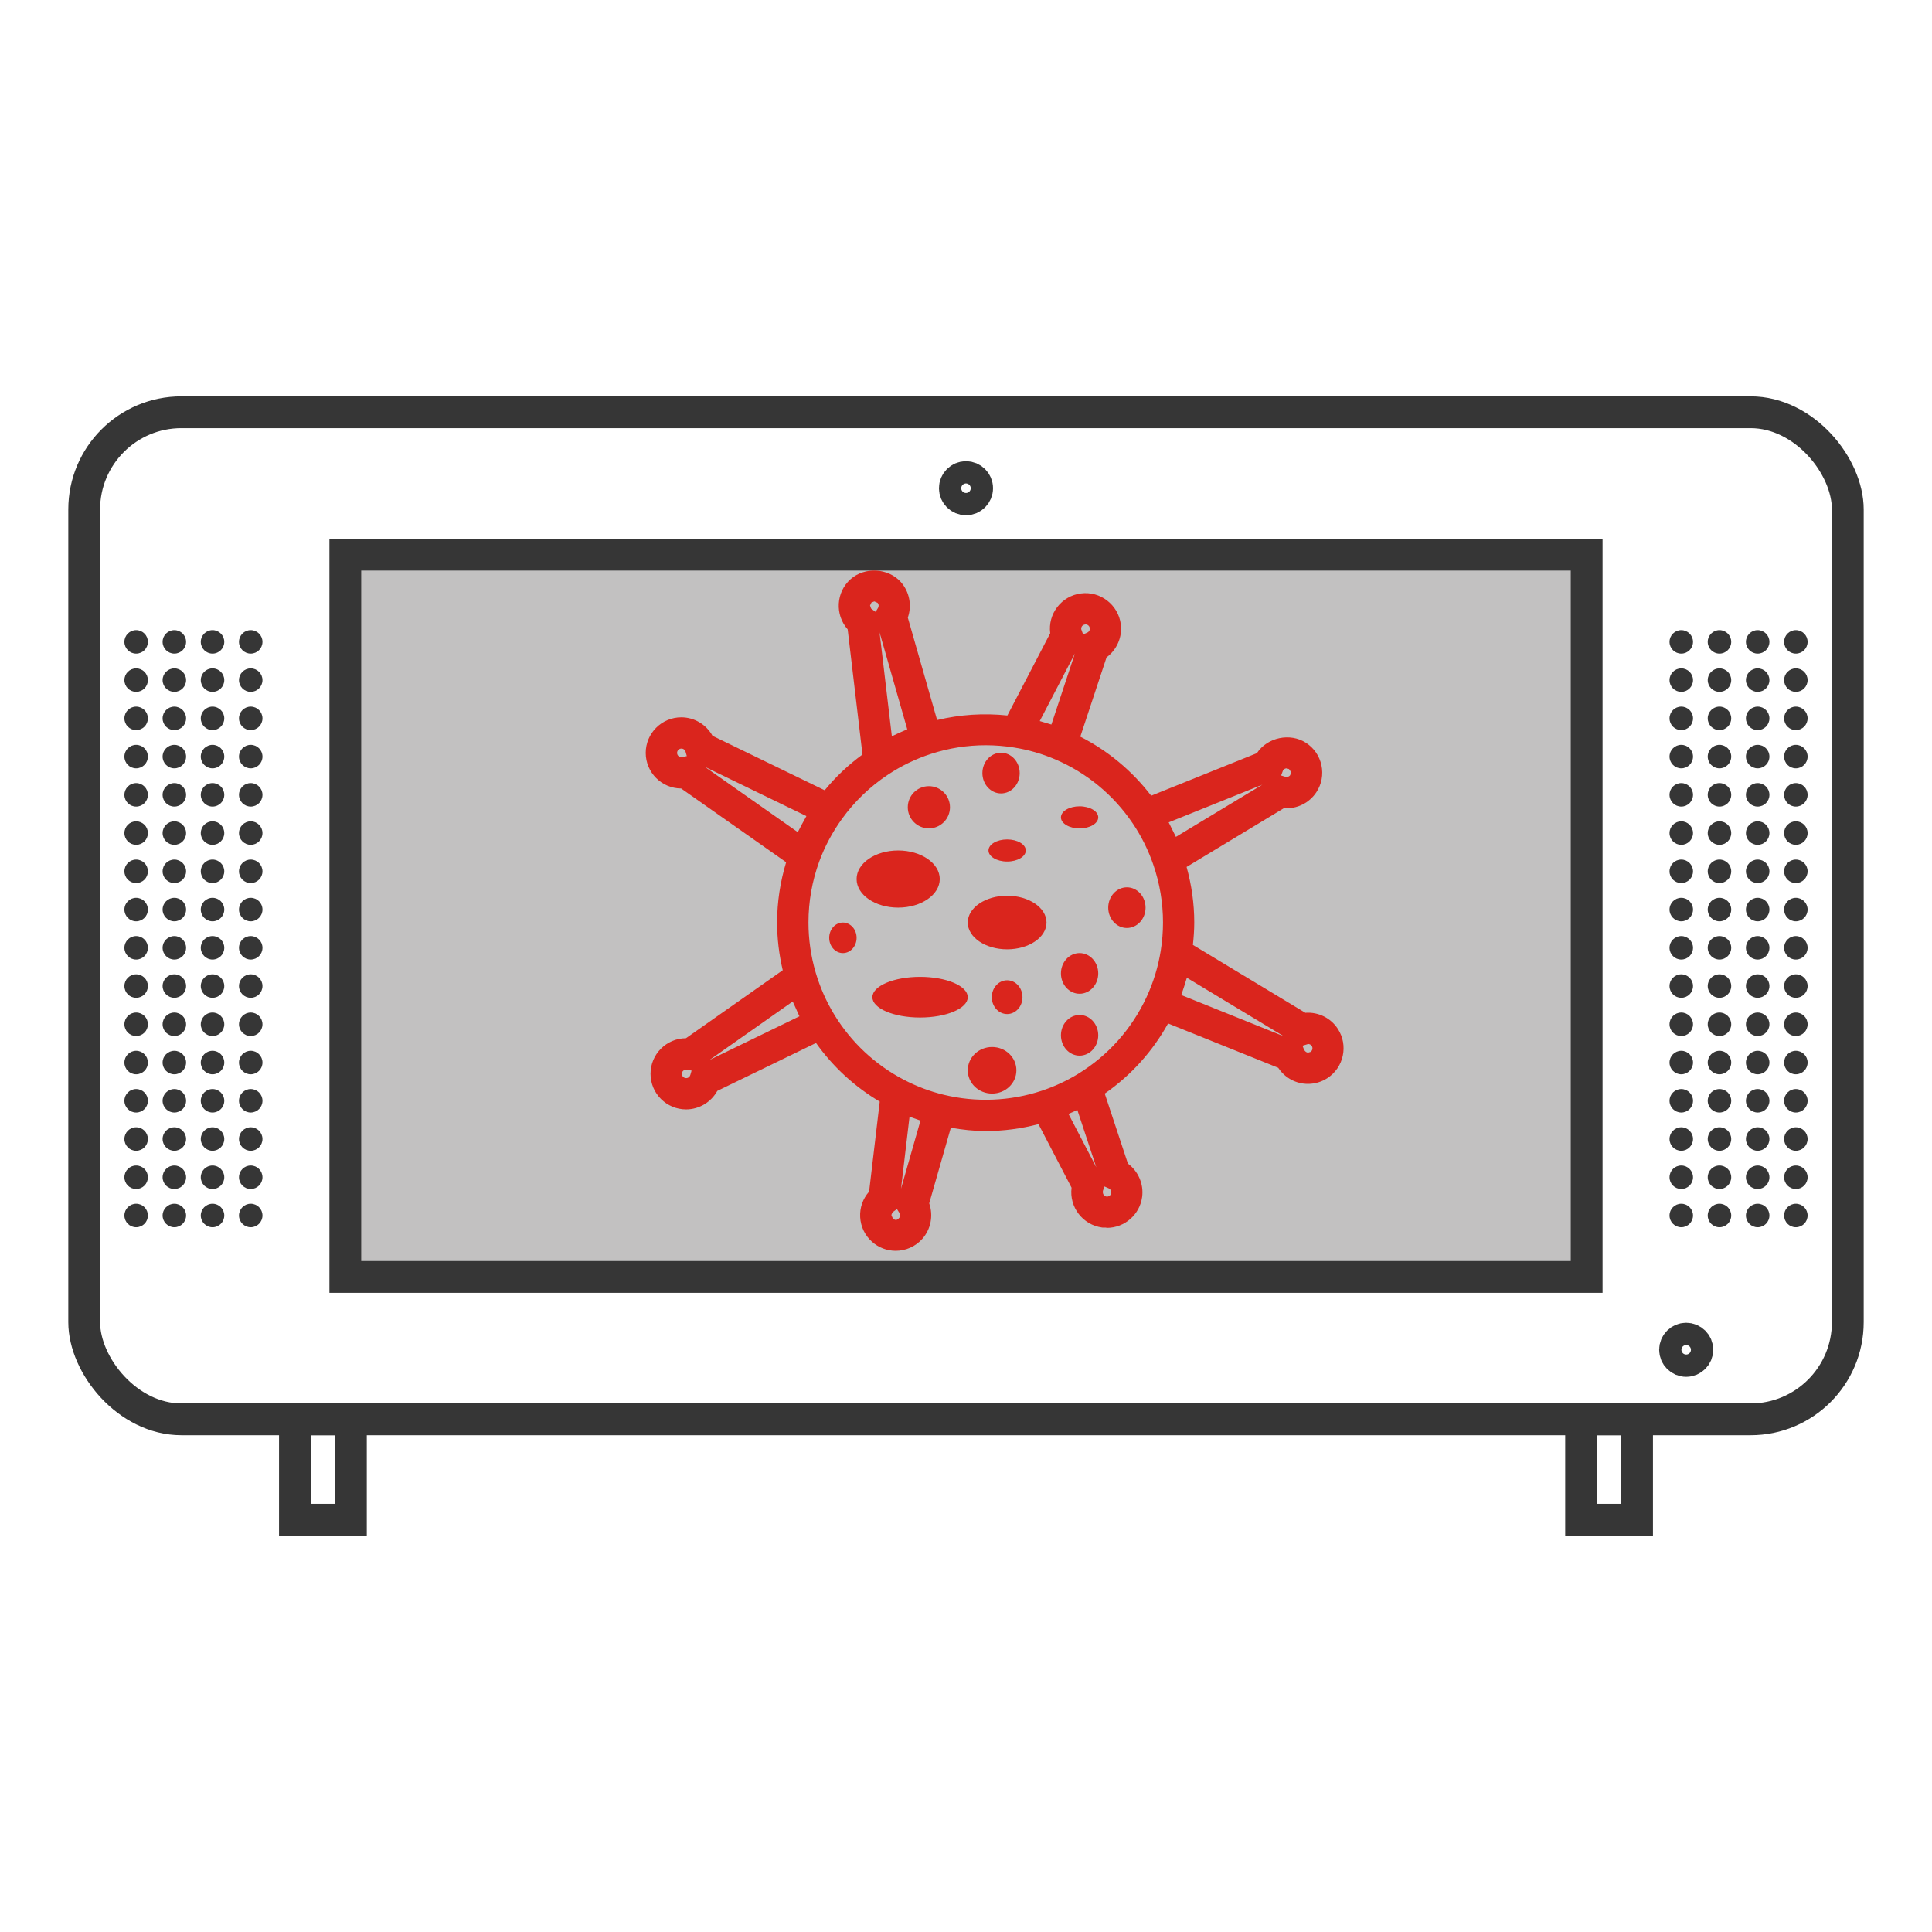 <?xml version="1.0" encoding="UTF-8"?>
<!DOCTYPE svg PUBLIC "-//W3C//DTD SVG 1.1//EN" "http://www.w3.org/Graphics/SVG/1.1/DTD/svg11.dtd">
<!-- Creator: CorelDRAW -->
<svg xmlns="http://www.w3.org/2000/svg" xml:space="preserve" width="300px" height="300px" style="shape-rendering:geometricPrecision; text-rendering:geometricPrecision; image-rendering:optimizeQuality; fill-rule:evenodd; clip-rule:evenodd"
viewBox="0 0 104.941 104.941"
 xmlns:xlink="http://www.w3.org/1999/xlink">
 <defs>
  <style type="text/css">
   <![CDATA[
    .str0 {stroke:#363636;stroke-width:1.727}
    .fil0 {fill:none}
    .fil1 {fill:#C2C1C1}
    .fil3 {fill:#DA251D}
    .fil2 {fill:#363636}
   ]]>
  </style>
 </defs>
 <g id="Слой_x0020_1">
  <rect class="fil0" width="104.941" height="104.941"/>
  <g id="_154149408">
   <rect id="_154158672" class="fil0 str0" x="4.573" y="22.393" width="95.795" height="54.701" rx="5.279" ry="5.279"/>
   <rect id="_154158840" class="fil1 str0" x="18.757" y="30.129" width="67.426" height="39.23"/>
   <circle id="_154158912" class="fil0 str0" cx="91.589" cy="73.317" r="0.605"/>
   <g>
    <g>
     <circle id="_154158984" class="fil2" cx="7.395" cy="34.864" r="0.638"/>
     <circle id="_154159296" class="fil2" cx="9.47" cy="34.864" r="0.638"/>
     <circle id="_154159272" class="fil2" cx="11.544" cy="34.864" r="0.638"/>
     <circle id="_154159152" class="fil2" cx="13.619" cy="34.864" r="0.638"/>
     <circle id="_154158720" class="fil2" cx="7.395" cy="36.942" r="0.638"/>
     <circle id="_154159056" class="fil2" cx="7.395" cy="39.019" r="0.638"/>
     <circle id="_154157952" class="fil2" cx="7.395" cy="41.096" r="0.638"/>
     <circle id="_154158552" class="fil2" cx="7.395" cy="43.173" r="0.638"/>
     <circle id="_154158456" class="fil2" cx="7.395" cy="45.251" r="0.638"/>
     <circle id="_154158384" class="fil2" cx="7.395" cy="47.328" r="0.638"/>
     <circle id="_154158192" class="fil2" cx="7.395" cy="49.405" r="0.638"/>
     <circle id="_154158168" class="fil2" cx="7.395" cy="51.482" r="0.638"/>
     <circle id="_154158360" class="fil2" cx="7.395" cy="53.559" r="0.638"/>
     <circle id="_154157976" class="fil2" cx="7.395" cy="55.636" r="0.638"/>
     <circle id="_154158312" class="fil2" cx="7.395" cy="57.714" r="0.638"/>
     <circle id="_154158072" class="fil2" cx="7.395" cy="59.791" r="0.638"/>
     <circle id="_154157472" class="fil2" cx="7.395" cy="61.868" r="0.638"/>
     <circle id="_154157448" class="fil2" cx="7.395" cy="63.945" r="0.638"/>
     <circle id="_154157208" class="fil2" cx="7.395" cy="66.022" r="0.638"/>
     <circle id="_154157160" class="fil2" cx="9.47" cy="36.942" r="0.638"/>
     <circle id="_154157328" class="fil2" cx="9.47" cy="39.019" r="0.638"/>
     <circle id="_154157640" class="fil2" cx="9.47" cy="41.096" r="0.638"/>
     <circle id="_154157520" class="fil2" cx="9.47" cy="43.173" r="0.638"/>
     <circle id="_154157280" class="fil2" cx="9.47" cy="45.251" r="0.638"/>
     <circle id="_154157736" class="fil2" cx="9.47" cy="47.328" r="0.638"/>
     <circle id="_154157688" class="fil2" cx="9.47" cy="49.405" r="0.638"/>
     <circle id="_154157496" class="fil2" cx="9.47" cy="51.482" r="0.638"/>
     <circle id="_154156464" class="fil2" cx="9.47" cy="53.559" r="0.638"/>
     <circle id="_154156368" class="fil2" cx="9.47" cy="55.636" r="0.638"/>
     <circle id="_154156296" class="fil2" cx="9.47" cy="57.714" r="0.638"/>
     <circle id="_154157016" class="fil2" cx="9.47" cy="59.791" r="0.638"/>
     <circle id="_154156728" class="fil2" cx="9.47" cy="61.868" r="0.638"/>
     <circle id="_154156656" class="fil2" cx="9.47" cy="63.945" r="0.638"/>
     <circle id="_154156608" class="fil2" cx="9.47" cy="66.022" r="0.638"/>
     <circle id="_154156680" class="fil2" cx="11.544" cy="36.942" r="0.638"/>
     <circle id="_154156824" class="fil2" cx="11.544" cy="39.019" r="0.638"/>
     <circle id="_154156800" class="fil2" cx="11.544" cy="41.096" r="0.638"/>
     <circle id="_154156512" class="fil2" cx="11.544" cy="43.173" r="0.638"/>
     <circle id="_154156248" class="fil2" cx="11.544" cy="45.251" r="0.638"/>
     <circle id="_154156104" class="fil2" cx="11.544" cy="47.328" r="0.638"/>
     <circle id="_154155816" class="fil2" cx="11.544" cy="49.405" r="0.638"/>
     <circle id="_154155576" class="fil2" cx="11.544" cy="51.482" r="0.638"/>
     <circle id="_154156152" class="fil2" cx="11.544" cy="53.559" r="0.638"/>
     <circle id="_154156032" class="fil2" cx="11.544" cy="55.636" r="0.638"/>
     <circle id="_154155984" class="fil2" cx="11.544" cy="57.714" r="0.638"/>
     <circle id="_154155864" class="fil2" cx="11.544" cy="59.791" r="0.638"/>
     <circle id="_154155960" class="fil2" cx="11.544" cy="61.868" r="0.638"/>
     <circle id="_154155888" class="fil2" cx="11.544" cy="63.945" r="0.638"/>
     <circle id="_154155144" class="fil2" cx="11.544" cy="66.022" r="0.638"/>
     <circle id="_154154880" class="fil2" cx="13.619" cy="36.942" r="0.638"/>
     <circle id="_154154856" class="fil2" cx="13.619" cy="39.019" r="0.638"/>
     <circle id="_154155480" class="fil2" cx="13.619" cy="41.096" r="0.638"/>
     <circle id="_154155360" class="fil2" cx="13.619" cy="43.173" r="0.638"/>
     <circle id="_154155336" class="fil2" cx="13.619" cy="45.251" r="0.638"/>
     <circle id="_154154976" class="fil2" cx="13.619" cy="47.328" r="0.638"/>
     <circle id="_154155288" class="fil2" cx="13.619" cy="49.405" r="0.638"/>
     <circle id="_154155240" class="fil2" cx="13.619" cy="51.482" r="0.638"/>
     <circle id="_154155048" class="fil2" cx="13.619" cy="53.559" r="0.638"/>
     <circle id="_154154736" class="fil2" cx="13.619" cy="55.636" r="0.638"/>
     <circle id="_154154184" class="fil2" cx="13.619" cy="57.714" r="0.638"/>
     <circle id="_154154136" class="fil2" cx="13.619" cy="59.791" r="0.638"/>
     <circle id="_154154040" class="fil2" cx="13.619" cy="61.868" r="0.638"/>
     <circle id="_154154328" class="fil2" cx="13.619" cy="63.945" r="0.638"/>
     <circle id="_154154424" class="fil2" cx="13.619" cy="66.022" r="0.638"/>
    </g>
    <g>
     <circle id="_154154664" class="fil2" cx="91.322" cy="34.864" r="0.638"/>
     <circle id="_154154544" class="fil2" cx="93.397" cy="34.864" r="0.638"/>
     <circle id="_154154616" class="fil2" cx="95.472" cy="34.864" r="0.638"/>
     <circle id="_154154520" class="fil2" cx="97.546" cy="34.864" r="0.638"/>
     <circle id="_154154256" class="fil2" cx="91.322" cy="36.942" r="0.638"/>
     <circle id="_154153944" class="fil2" cx="91.322" cy="39.019" r="0.638"/>
     <circle id="_154153200" class="fil2" cx="91.322" cy="41.096" r="0.638"/>
     <circle id="_154153752" class="fil2" cx="91.322" cy="43.173" r="0.638"/>
     <circle id="_154153608" class="fil2" cx="91.322" cy="45.251" r="0.638"/>
     <circle id="_154153704" class="fil2" cx="91.322" cy="47.328" r="0.638"/>
     <circle id="_154153560" class="fil2" cx="91.322" cy="49.405" r="0.638"/>
     <circle id="_154153776" class="fil2" cx="91.322" cy="51.482" r="0.638"/>
     <circle id="_154153440" class="fil2" cx="91.322" cy="53.559" r="0.638"/>
     <circle id="_154153680" class="fil2" cx="91.322" cy="55.636" r="0.638"/>
     <circle id="_154153848" class="fil2" cx="91.322" cy="57.714" r="0.638"/>
     <circle id="_154153728" class="fil2" cx="91.322" cy="59.791" r="0.638"/>
     <circle id="_154152864" class="fil2" cx="91.322" cy="61.868" r="0.638"/>
     <circle id="_154152816" class="fil2" cx="91.322" cy="63.945" r="0.638"/>
     <circle id="_154153104" class="fil2" cx="91.322" cy="66.022" r="0.638"/>
     <circle id="_154153080" class="fil2" cx="93.397" cy="36.942" r="0.638"/>
     <circle id="_154152984" class="fil2" cx="93.397" cy="39.019" r="0.638"/>
     <circle id="_154152768" class="fil2" cx="93.397" cy="41.096" r="0.638"/>
     <circle id="_154152672" class="fil2" cx="93.397" cy="43.173" r="0.638"/>
     <circle id="_154152432" class="fil2" cx="93.397" cy="45.251" r="0.638"/>
     <circle id="_154152936" class="fil2" cx="93.397" cy="47.328" r="0.638"/>
     <circle id="_154153056" class="fil2" cx="93.397" cy="49.405" r="0.638"/>
     <circle id="_154153128" class="fil2" cx="93.397" cy="51.482" r="0.638"/>
     <circle id="_154151952" class="fil2" cx="93.397" cy="53.559" r="0.638"/>
     <circle id="_154151736" class="fil2" cx="93.397" cy="55.636" r="0.638"/>
     <circle id="_154151904" class="fil2" cx="93.397" cy="57.714" r="0.638"/>
     <circle id="_154152384" class="fil2" cx="93.397" cy="59.791" r="0.638"/>
     <circle id="_154152336" class="fil2" cx="93.397" cy="61.868" r="0.638"/>
     <circle id="_154152240" class="fil2" cx="93.397" cy="63.945" r="0.638"/>
     <circle id="_154152312" class="fil2" cx="93.397" cy="66.022" r="0.638"/>
     <circle id="_154152000" class="fil2" cx="95.472" cy="36.942" r="0.638"/>
     <circle id="_154151688" class="fil2" cx="95.472" cy="39.019" r="0.638"/>
     <circle id="_154152168" class="fil2" cx="95.472" cy="41.096" r="0.638"/>
     <circle id="_154151640" class="fil2" cx="95.472" cy="43.173" r="0.638"/>
     <circle id="_154151472" class="fil2" cx="95.472" cy="45.251" r="0.638"/>
     <circle id="_154151256" class="fil2" cx="95.472" cy="47.328" r="0.638"/>
     <circle id="_154150896" class="fil2" cx="95.472" cy="49.405" r="0.638"/>
     <circle id="_154151400" class="fil2" cx="95.472" cy="51.482" r="0.638"/>
     <circle id="_154151520" class="fil2" cx="95.472" cy="53.559" r="0.638"/>
     <circle id="_154151592" class="fil2" cx="95.472" cy="55.636" r="0.638"/>
     <circle id="_154151136" class="fil2" cx="95.472" cy="57.714" r="0.638"/>
     <circle id="_154151424" class="fil2" cx="95.472" cy="59.791" r="0.638"/>
     <circle id="_154151616" class="fil2" cx="95.472" cy="61.868" r="0.638"/>
     <circle id="_154151184" class="fil2" cx="95.472" cy="63.945" r="0.638"/>
     <circle id="_154150368" class="fil2" cx="95.472" cy="66.022" r="0.638"/>
     <circle id="_154150872" class="fil2" cx="97.546" cy="36.942" r="0.638"/>
     <circle id="_154150800" class="fil2" cx="97.546" cy="39.019" r="0.638"/>
     <circle id="_154150464" class="fil2" cx="97.546" cy="41.096" r="0.638"/>
     <circle id="_154150320" class="fil2" cx="97.546" cy="43.173" r="0.638"/>
     <circle id="_154150680" class="fil2" cx="97.546" cy="45.251" r="0.638"/>
     <circle id="_154150224" class="fil2" cx="97.546" cy="47.328" r="0.638"/>
     <circle id="_154150392" class="fil2" cx="97.546" cy="49.405" r="0.638"/>
     <circle id="_154150176" class="fil2" cx="97.546" cy="51.482" r="0.638"/>
     <circle id="_154150536" class="fil2" cx="97.546" cy="53.559" r="0.638"/>
     <circle id="_154150632" class="fil2" cx="97.546" cy="55.636" r="0.638"/>
     <circle id="_154149984" class="fil2" cx="97.546" cy="57.714" r="0.638"/>
     <circle id="_154149360" class="fil2" cx="97.546" cy="59.791" r="0.638"/>
     <circle id="_154149744" class="fil2" cx="97.546" cy="61.868" r="0.638"/>
     <circle id="_154149888" class="fil2" cx="97.546" cy="63.945" r="0.638"/>
     <circle id="_154150104" class="fil2" cx="97.546" cy="66.022" r="0.638"/>
    </g>
   </g>
   <circle id="_154150080" class="fil0 str0" cx="52.47" cy="26.519" r="0.605"/>
   <g>
    <rect id="_154149672" class="fil0 str0" x="16.02" y="77.094" width="3.04" height="5.454"/>
    <rect id="_154150032" class="fil0 str0" x="85.881" y="77.094" width="3.04" height="5.454"/>
   </g>
   <path id="_154149624" class="fil3" d="M71.181 57.137l-0.126 0.038c-0.03,0 -0.133,-0.007 -0.222,-0.157l-0.085 -0.218 0.307 -0.093c0.03,0 0.133,0.008 0.196,0.105 0.071,0.109 0.04,0.255 -0.069,0.325zm-7.016 -3.09l0.053 -0.163c0.076,-0.216 0.147,-0.434 0.21,-0.654l0.039 -0.122 5.268 3.181 -5.571 -2.242zm-5.604 4.282c-0.616,0.376 -1.283,0.686 -1.983,0.919l-0.004 0.001c-1.707,0.565 -3.565,0.642 -5.325,0.212 -0.746,-0.182 -1.472,-0.456 -2.158,-0.815l-0.006 -0.003c-1.547,-0.809 -2.847,-2.024 -3.758,-3.513 -0.44,-0.718 -0.784,-1.495 -1.023,-2.31 -0.259,-0.883 -0.39,-1.794 -0.39,-2.711 0,-1.14 0.198,-2.256 0.586,-3.318 0.3,-0.816 0.715,-1.592 1.231,-2.308 0.683,-0.948 1.522,-1.755 2.493,-2.4 0.728,-0.484 1.52,-0.866 2.353,-1.136 0.961,-0.311 1.959,-0.468 2.965,-0.468 0.505,-0 1.02,0.041 1.533,0.123 0.77,0.122 1.521,0.338 2.231,0.641 1.717,0.729 3.178,1.934 4.225,3.488 0.467,0.691 0.843,1.448 1.117,2.248 0.347,1.008 0.523,2.061 0.523,3.13 0,0.508 -0.041,1.021 -0.122,1.525 -0.138,0.87 -0.397,1.718 -0.77,2.522 -0.803,1.733 -2.09,3.175 -3.72,4.173zm1.8 6.462c-0.016,0.117 -0.115,0.205 -0.232,0.205l-0.031 -0.003c-0.128,-0.017 -0.219,-0.135 -0.19,-0.314l0.084 -0.234 0.231 0.102c0.077,0.033 0.154,0.125 0.138,0.243zm-2.322 -4.284c0.076,-0.033 0.15,-0.069 0.225,-0.103l0.097 -0.045 0.156 -0.073 1.032 3.121 -1.511 -2.901zm-9.098 4.056l0.462 -3.909 0.106 0.038 0.103 0.037c0.128,0.048 0.256,0.097 0.385,0.14l-1.056 3.695zm-0.11 1.602c-0.123,0.139 -0.221,0.116 -0.331,0.018l-0.078 -0.161c-0.002,-0.044 0.007,-0.109 0.1,-0.205l0.198 -0.146 0.135 0.215c0.045,0.072 0.057,0.19 -0.024,0.28zm-10.289 -8.592l4.516 -3.174 0.093 0.203c0.034,0.075 0.068,0.151 0.103,0.226 0.057,0.125 0.108,0.252 0.17,0.375l-4.881 2.37zm-1.046 0.818c-0.024,0.084 -0.104,0.169 -0.225,0.169 -0.129,0 -0.234,-0.105 -0.234,-0.234 0,-0.127 0.101,-0.23 0.268,-0.23l0.011 0.001 0.249 0.054 -0.069 0.24zm6.306 -14.063l-0.089 0.166c-0.105,0.182 -0.205,0.366 -0.298,0.554l-0.083 0.152 -5.054 -3.552 5.524 2.68zm-6.79 -3.198c-0.129,0 -0.234,-0.104 -0.234,-0.234 0,-0.13 0.105,-0.235 0.234,-0.235 0.121,-0.001 0.201,0.087 0.225,0.169l0.069 0.24 -0.294 0.06zm10.324 -8.404l0.155 -0.059 0.176 0.077c0.08,0.09 0.068,0.209 0.023,0.281l-0.131 0.209 -0.242 -0.177 -0.059 -0.169 0.078 -0.163zm1.945 6.886l-0.132 0.059c-0.212,0.089 -0.42,0.183 -0.626,0.285l-0.08 0.037 -0.668 -5.646 1.505 5.265zm9.103 -4.11l-1.275 3.853c-0.116,-0.038 -0.234,-0.07 -0.352,-0.105l-0.132 -0.039 -0.149 -0.045 1.907 -3.664zm10.182 7.121l-4.695 2.835c-0.043,-0.096 -0.095,-0.187 -0.14,-0.282 -0.037,-0.077 -0.076,-0.153 -0.115,-0.23 -0.046,-0.092 -0.087,-0.186 -0.137,-0.276l5.087 -2.047zm1.126 -0.781c0.063,-0.099 0.166,-0.106 0.196,-0.106l0.127 0.038 0.102 0.147 -0.033 0.177c-0.063,0.096 -0.159,0.107 -0.265,0.096l-0.232 -0.07 0.105 -0.282zm-10.916 -7.835c0.027,-0.035 0.076,-0.079 0.188,-0.092 0.116,0 0.215,0.088 0.23,0.205 0.016,0.119 -0.06,0.21 -0.137,0.243l-0.226 0.099 -0.101 -0.282c-0.011,-0.079 0.019,-0.137 0.046,-0.173zm12.131 21.007l-6.112 -3.689c0.044,-0.405 0.074,-0.811 0.074,-1.216 0,-1.026 -0.145,-2.036 -0.417,-3.018l5.29 -3.195c0.704,0.056 1.382,-0.283 1.765,-0.873 0.282,-0.433 0.378,-0.95 0.27,-1.456 -0.107,-0.505 -0.406,-0.938 -0.839,-1.219 -0.865,-0.56 -2.105,-0.297 -2.668,0.563l-5.741 2.31c-1.032,-1.346 -2.343,-2.44 -3.85,-3.207l1.425 -4.307c0.559,-0.412 0.868,-1.108 0.773,-1.812 -0.138,-1.041 -1.11,-1.802 -2.171,-1.66 -0.511,0.067 -0.966,0.331 -1.28,0.741 -0.312,0.406 -0.447,0.91 -0.382,1.42l-2.326 4.467c-1.293,-0.136 -2.575,-0.051 -3.817,0.248l-1.591 -5.565c0.23,-0.654 0.093,-1.402 -0.381,-1.933 -0.683,-0.763 -1.964,-0.835 -2.73,-0.151 -0.79,0.707 -0.861,1.923 -0.156,2.723l0.804 6.799c-0.764,0.56 -1.452,1.208 -2.053,1.941l-6.092 -2.957c-0.334,-0.608 -0.983,-1.005 -1.695,-1.005 -1.066,0 -1.933,0.867 -1.933,1.933 0,1.062 0.863,1.928 1.925,1.932l5.702 4.007c-0.32,1.059 -0.491,2.156 -0.491,3.274 0,0.873 0.106,1.742 0.306,2.591l-5.257 3.694c-1.062,0.004 -1.924,0.869 -1.924,1.932 0,1.066 0.866,1.933 1.932,1.933 0.712,0 1.36,-0.398 1.695,-1.005l5.362 -2.603c0.919,1.293 2.095,2.376 3.461,3.185l-0.578 4.89c-0.341,0.383 -0.513,0.876 -0.485,1.389 0.029,0.514 0.257,0.988 0.641,1.332 0.355,0.318 0.813,0.493 1.289,0.493 0.548,-0 1.074,-0.234 1.439,-0.642 0.476,-0.532 0.611,-1.279 0.381,-1.935l1.174 -4.107c0.626,0.106 1.257,0.179 1.89,0.179 0.974,-0 1.935,-0.13 2.871,-0.375l1.798 3.453c-0.136,1.052 0.608,2.022 1.662,2.163 0.086,0.011 0.205,-0.011 0.256,0.017 0.964,0 1.787,-0.72 1.915,-1.678 0.094,-0.705 -0.216,-1.4 -0.773,-1.811l-1.258 -3.803c1.426,-0.993 2.6,-2.29 3.44,-3.81l5.984 2.408c0.358,0.547 0.962,0.874 1.616,0.874 0.374,0 0.738,-0.108 1.052,-0.312 0.894,-0.58 1.149,-1.78 0.57,-2.674 -0.384,-0.593 -1.061,-0.928 -1.766,-0.875zm-20.452 -10.019c0.631,0 1.145,-0.514 1.145,-1.146 0,-0.632 -0.513,-1.146 -1.145,-1.146 -0.634,-0 -1.147,0.514 -1.147,1.146 0,0.632 0.513,1.147 1.147,1.146zm0.59 2.754c0,-0.858 -1.012,-1.553 -2.259,-1.553 -1.247,0 -2.258,0.695 -2.258,1.553 0,0.857 1.011,1.551 2.258,1.551 1.247,0 2.258,-0.694 2.259,-1.552zm3.66 0.905c-1.181,0 -2.139,0.652 -2.139,1.456 0,0.803 0.958,1.455 2.139,1.455 1.181,-0 2.139,-0.651 2.139,-1.455 0,-0.804 -0.958,-1.456 -2.139,-1.456zm0 4.592c-0.46,0 -0.834,0.411 -0.834,0.918 0,0.507 0.374,0.917 0.834,0.917 0.46,0 0.833,-0.41 0.833,-0.917 0,-0.507 -0.372,-0.918 -0.833,-0.918zm3.935 -1.477c-0.56,0 -1.013,0.495 -1.013,1.104 0,0.611 0.454,1.105 1.013,1.105 0.56,0 1.013,-0.494 1.013,-1.105 0,-0.61 -0.453,-1.104 -1.013,-1.104zm0 3.362c-0.56,0 -1.013,0.495 -1.013,1.104 0,0.611 0.454,1.105 1.013,1.105 0.56,-0 1.013,-0.494 1.013,-1.105 0,-0.61 -0.453,-1.104 -1.013,-1.104zm-4.266 -12.034c0.56,0 1.013,-0.495 1.013,-1.103 0,-0.612 -0.454,-1.106 -1.013,-1.106 -0.559,0 -1.013,0.495 -1.013,1.106 0,0.608 0.454,1.103 1.013,1.103zm6.836 5.1c-0.56,0 -1.014,0.496 -1.014,1.105 0,0.61 0.455,1.105 1.014,1.105 0.56,-0.001 1.014,-0.495 1.014,-1.105 0,-0.609 -0.454,-1.105 -1.013,-1.105zm-11.234 4.863c-1.43,0 -2.59,0.495 -2.59,1.105 0,0.61 1.16,1.104 2.59,1.104 1.431,-0 2.59,-0.494 2.59,-1.104 0,-0.611 -1.159,-1.105 -2.59,-1.105zm3.911 3.81c-0.73,0 -1.321,0.567 -1.321,1.266 0,0.698 0.591,1.264 1.321,1.264 0.73,-0.001 1.321,-0.565 1.321,-1.264 0,-0.699 -0.591,-1.266 -1.321,-1.266zm4.753 -13.073c-0.56,0 -1.013,0.269 -1.013,0.6 0,0.332 0.454,0.601 1.013,0.601 0.56,-0 1.013,-0.269 1.013,-0.601 0,-0.331 -0.453,-0.599 -1.013,-0.6zm-4.948 2.4c0,0.331 0.454,0.6 1.013,0.6 0.56,-0 1.013,-0.268 1.013,-0.6 0,-0.332 -0.454,-0.6 -1.013,-0.6 -0.56,-0 -1.013,0.269 -1.013,0.6zm-7.908 3.914c-0.412,0 -0.744,0.371 -0.744,0.83 0,0.458 0.332,0.829 0.744,0.829 0.411,0 0.744,-0.371 0.744,-0.829 0,-0.459 -0.333,-0.829 -0.744,-0.83z"/>
  </g>
 </g>
</svg>
